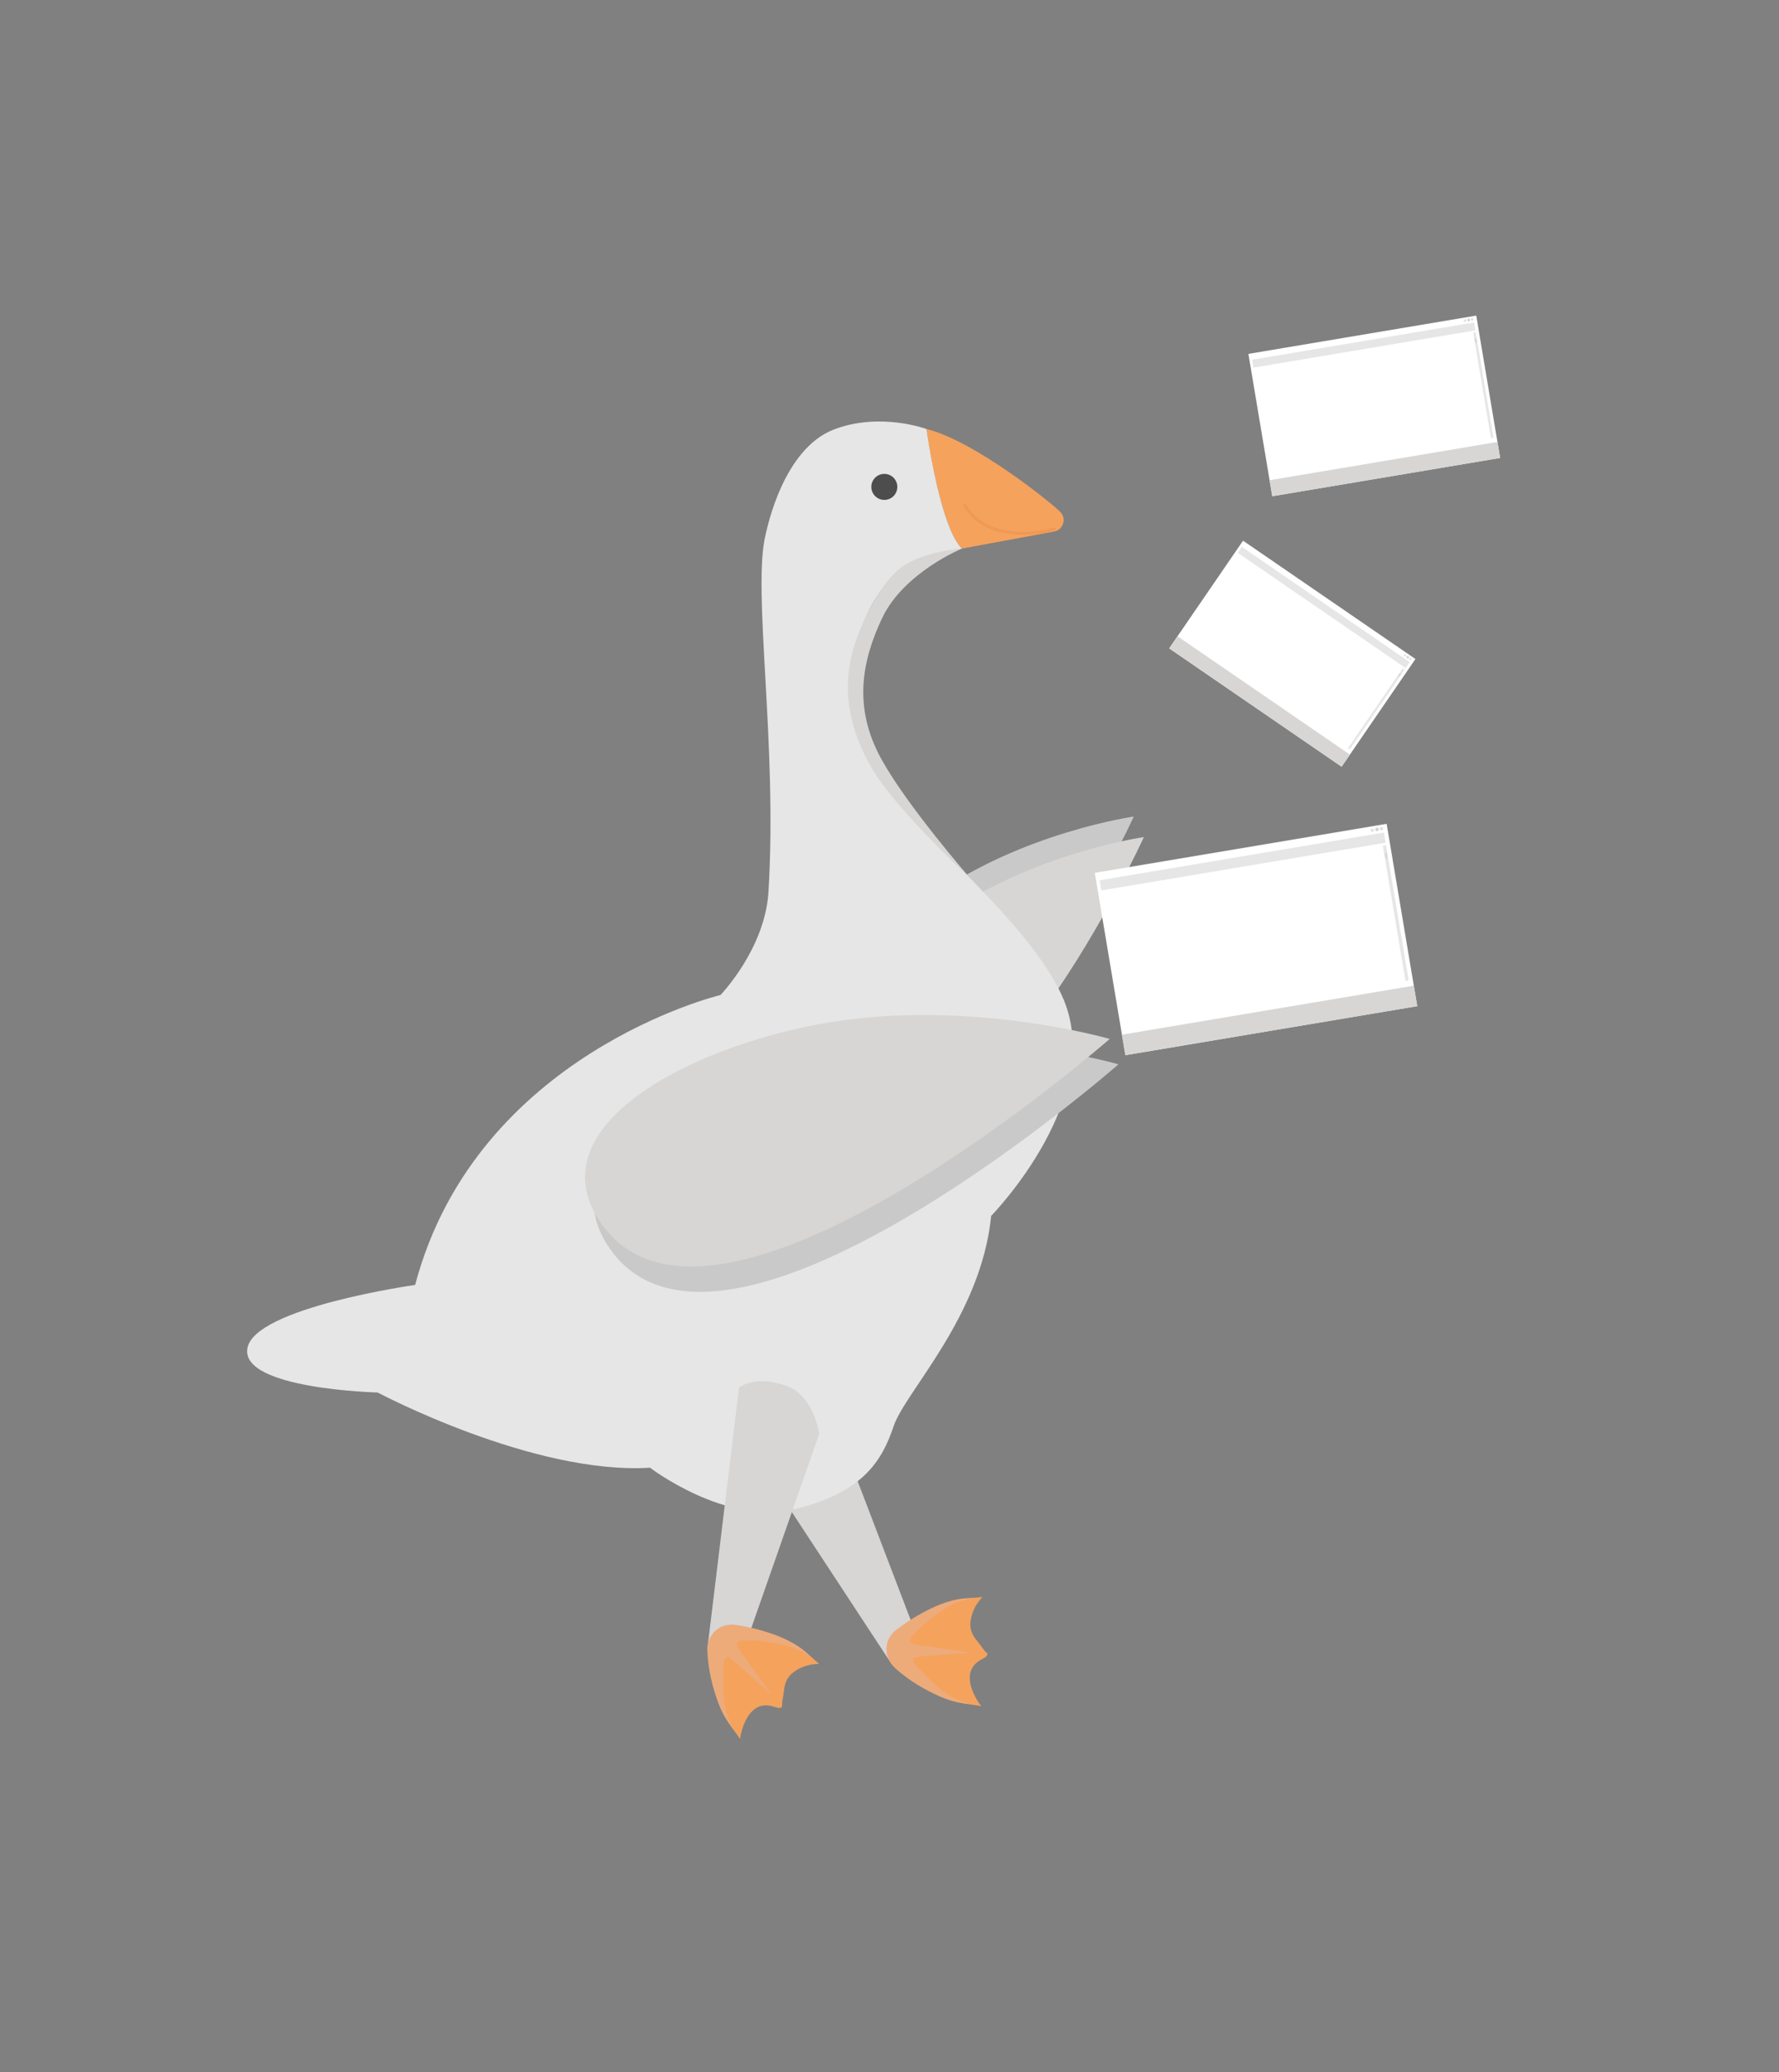 <?xml version="1.0" encoding="UTF-8"?>
<svg xmlns="http://www.w3.org/2000/svg" version="1.1" viewBox="0 0 1412.82 1644.7">
  <rect x="0" y="0" width="1412.82" height="1644.7" fill="#808080" stroke="none"/>
  <defs>
    <style>
      .cls-1, .cls-2 {
        fill: none;
      }

      .cls-3 {
        fill: #d7d6d5;
      }

      .cls-4 {
        fill: #e7e6e6;
      }

      .cls-2 {
        stroke: #f09854;
        stroke-linecap: round;
        stroke-linejoin: round;
        stroke-width: 2.31px;
      }

      .cls-5 {
        fill: #c4c4c4;
      }

      .cls-6 {
        fill: #edab7a;
      }

      .cls-7 {
        fill: #fff;
      }

      .cls-8 {
        fill: #4e4d4d;
      }

      .cls-9 {
        fill: #cac9c9;
      }

      .cls-10 {
        fill: #f5a25d;
      }
    </style>
  </defs>
  <!-- Generator: Adobe Illustrator 28.7.1, SVG Export Plug-In . SVG Version: 1.2.0 Build 142)  -->
  <g>
    <g id="Layer_1">
      <rect class="cls-1" x="421.37" y="-164.66" width="751.31" height="1252.19" transform="translate(64.49 -96.75) rotate(7.24)"/>
      <g>
        <g>
          <path class="cls-9" d="M900.4,648.09s-127.92,280.15-226.57,217.51c-52.32-33.22-.37-106.25,66.27-153.91,71.33-51.01,160.3-63.61,160.3-63.61Z"/>
          <path class="cls-3" d="M908.43,664.41s-127.92,280.15-226.57,217.51c-52.32-33.22-.37-106.25,66.27-153.91,71.33-51.01,160.3-63.61,160.3-63.61Z"/>
        </g>
        <polygon class="cls-3" points="591.28 1142.9 706.11 1317.75 733.51 1312.67 663.5 1129.52 591.28 1142.9"/>
        <g>
          <path class="cls-6" d="M775.91,1268.03c-2.16.5-4.33.96-6.47,1.51-6.11,1.57-11.43,4.74-16.58,8.26-6.71,4.58-12.99,9.66-18.3,15.83-1.06,1.23-1.89,2.95-2.1,4.54-.31,2.42,1.61,4.34,4.34,4.78,9.77,1.56,19.54,3.06,29.32,4.57,5.92.92,8.84,2.07,14.76,2.99.47.07.94,1.36,1.92,1.64-16.5,1.7-29.44,2.02-45.38,3.63-2.22.22-4.12.82-5.15,2.98-1.08,2.26-.3,4.18,1.12,6.01,4.51,5.8,9.76,10.85,15.55,15.32,10.98,8.49,12.74,9.3,26.63,13.16-9.97-.79-19.13-2.48-27.74-6.17-13-5.57-25.1-12.74-35.82-22.07-4.45-3.87-7.59-8.52-7.99-14.61-.47-7.26,2.64-13.01,8.25-17.22,5.3-3.97,10.83-7.71,16.58-11,11.39-6.53,24.2-12.43,37.47-13.61,2.39-.21,9.58-.55,9.58-.55Z"/>
          <path class="cls-10" d="M728.85,1315c-1.3.13-3.3.88-3.59,1.78-.37,1.17.23,3.19,1.14,4.13,5.82,5.98,11.6,12.05,17.87,17.55,8.14,7.15,17.38,12.53,28.25,14.57,2.07.39,4.15.67,6.78,1.09-.98-1.3-1.6-2.01-2.11-2.81-8.81-13.68-10.8-27.65,2.61-34.41,7.78-3.92,2.7-5.67,2.7-5.67,0,0-34.49,1.83-53.65,3.77Z"/>
          <path class="cls-10" d="M780.07,1267.49c-1.25,1.59-2.26,2.8-3.19,4.07-3.36,4.57-5.32,9.69-6.12,15.29-.87,6.07,1.53,11.1,5.25,15.54,3.21,3.82,4.2,6.05,8.08,10.21-4.49-.62-5.89.15-9.86-.43-15.76-2.31-31.52-4.63-47.28-6.95-.18-.03-.38,0-.53-.08-1.29-.65-3.34-1.08-3.64-2.05-.36-1.18.38-3.14,1.29-4.2,6.98-8.16,15.4-14.66,24.25-20.66,7.76-5.27,16.19-8.74,25.48-10.05,1.94-.27,3.89-.43,6.27-.69Z"/>
        </g>
        <path id="path4" class="cls-10" d="M837.15,421.86l-73.25,13.57c-17.73-17.72-28.09-94.91-28.09-94.91h0c38.85,9.57,101.37,60.36,106.74,66.29h0c4.56,5.43,1.57,13.75-5.4,15.04Z"/>
        <path class="cls-4" d="M740.45,440.55l23.45-5.12c-5.07-5.07-9.54-15-13.34-26.61-9.47-28.96-14.76-68.3-14.76-68.3,0,0-36.78-13.68-73.47.33-40.5,15.47-53.12,78.68-54.26,83.22-10.93,43.57,9.51,165.7,2.2,283.99-2.79,45.19-38.09,81.67-38.09,81.67,0,0-193.85,46.38-242.49,230.11,0,0-127.83,17.99-133.24,50.35-5.41,32.37,103.43,35.01,103.43,35.01,0,0,123.35,65.53,216.36,59.7,0,0,59.84,45.94,114.46,32.96,54.62-12.97,69.83-38.6,79.02-65.97,9.19-27.36,69.44-86.9,77.43-166.85,0,0,93.52-95.4,55.85-175.58-37.67-80.19-164.54-156.18-166.51-229.1-2.93-108.2,63.94-119.82,63.94-119.82Z"/>
        <circle id="circle8" class="cls-8" cx="702.3" cy="386.45" r="10.33"/>
        <g>
          <path class="cls-9" d="M888.25,844.74s-317.39,277.94-405.37,144.21c-46.66-70.93,59.32-132.91,169.37-154.95,117.79-23.59,236.01,10.74,236.01,10.74Z"/>
          <path class="cls-3" d="M881.27,824.6s-317.39,277.94-405.37,144.21c-46.66-70.93,59.32-132.91,169.37-154.95,117.79-23.59,236.01,10.74,236.01,10.74Z"/>
        </g>
        <path class="cls-2" d="M837.43,419.84s-50.56,15.31-71.39-18.89"/>
        <path class="cls-3" d="M586.89,1101.37l-25.17,207.67,24.2,13.81,64.77-185.07s-4.73-29.85-25.13-37.48c-26.15-9.78-38.67,1.07-38.67,1.07Z"/>
        <g>
          <path class="cls-6" d="M647.21,1317.86c-1.86-1.2-3.7-2.44-5.59-3.59-5.38-3.29-11.36-4.91-17.47-6.16-7.96-1.63-15.98-2.6-24.1-2.12-1.62.1-3.44.7-4.72,1.66-1.96,1.46-2,4.18-.41,6.44,5.68,8.1,11.41,16.16,17.12,24.23,3.46,4.89,4.67,7.79,8.13,12.68.28.39-.32,1.62.16,2.52-12.7-10.66-21.94-19.73-34.2-30.05-1.71-1.44-3.46-2.38-5.72-1.62-2.37.8-3.21,2.7-3.54,4.99-1.02,7.27-.99,14.56-.18,21.83,1.55,13.79,2.19,15.62,9.09,28.28-6.37-7.71-11.54-15.46-14.88-24.21-5.05-13.21-8.32-26.89-9.09-41.08-.32-5.89.83-11.38,4.93-15.9,4.88-5.39,11.18-7.16,18.11-6.06,6.54,1.04,13.08,2.41,19.44,4.24,12.62,3.63,25.77,8.72,35.86,17.43,1.82,1.57,7.06,6.5,7.06,6.5Z"/>
          <path class="cls-10" d="M580.72,1316.76c-1-.84-2.93-1.76-3.77-1.34-1.1.55-2.13,2.38-2.17,3.7-.24,8.35-.57,16.72-.16,25.04.53,10.83,3.1,21.2,9.2,30.42,1.16,1.75,2.41,3.45,3.93,5.63.25-1.6.34-2.55.55-3.46,3.69-15.85,12.33-27,26.52-22.08,8.23,2.85,5.95-2.01,5.95-2.01,0,0-25.32-23.49-40.05-35.89Z"/>
          <path class="cls-10" d="M650.49,1320.47c-2.01.21-3.58.33-5.15.54-5.61.77-10.66,2.93-15.24,6.25-4.96,3.6-6.9,8.83-7.5,14.59-.51,4.97-1.42,7.23-1.7,12.91-2.68-3.65-4.21-4.12-6.56-7.38-9.31-12.92-18.61-25.86-27.92-38.78-.1-.15-.26-.27-.31-.43-.43-1.38-1.55-3.15-1.06-4.04.59-1.08,2.52-1.91,3.92-2,10.72-.66,21.24.85,31.71,3.03,9.18,1.91,17.54,5.53,24.95,11.3,1.54,1.2,3.01,2.49,4.86,4.02Z"/>
        </g>
        <path class="cls-3" d="M763.9,435.43s-46.44,18.99-63.54,55.54c-14.98,32-23.85,69.4-.17,111.95,21.04,37.81,70.14,93.96,70.14,93.96,0,0-57.96-53.28-77.7-86.69-17.48-29.59-23.03-59.33-16.86-87.57,6.17-28.23,24.6-60.07,38.21-70.91,18.31-14.57,49.91-16.27,49.91-16.27Z"/>
      </g>
      <rect class="cls-1" x="432.83" y="-62.26" width="751.31" height="1252.19" transform="translate(77.49 -97.38) rotate(7.24)"/>
      <g>
        <rect class="cls-7" x="880" y="672.23" width="235.03" height="146.74" transform="translate(-109.71 175.51) rotate(-9.53)"/>
        <rect class="cls-4" x="872.4" y="679.61" width="228.95" height="8.16" transform="translate(-99.61 172.89) rotate(-9.53)"/>
        <rect class="cls-3" x="890.79" y="801.58" width="235.03" height="16.49" transform="translate(-120.2 178.19) rotate(-9.53)"/>
        <rect class="cls-4" x="1107.2" y="670.1" width="2.6" height="109.04" rx=".9" ry=".9" transform="translate(-104.71 193.6) rotate(-9.53)"/>
        <rect class="cls-3" x="1100.14" y="676.88" width="1.46" height="4.59" rx=".49" ry=".49" transform="translate(-97.28 191.71) rotate(-9.53)"/>
        <circle class="cls-4" cx="1089.85" cy="658.95" r="1.43"/>
        <circle class="cls-3" cx="1093.59" cy="658.32" r="1.43"/>
        <circle class="cls-4" cx="1097.14" cy="657.73" r="1.43"/>
        <path class="cls-5" d="M1097.57,658.28l-.22-.22c-.09-.09-.14-.14-.2-.2h0c-.03.07-.06.14-.11.25l-.13.28-.21.03.33-.65-.51-.5.21-.04.23.24c.06.07.11.12.16.17h0c.03-.08.05-.13.09-.22l.15-.3.21-.03-.33.63.53.52-.21.04Z"/>
        <path class="cls-5" d="M1093.56,657.7l.09.54.52-.09.02.14-.52.09.09.54-.15.02-.09-.54-.52.09-.02-.14.52-.09-.09-.54.15-.02Z"/>
        <rect class="cls-5" x="1089.25" y="658.88" width="1.2" height=".14" transform="translate(-94.09 189.61) rotate(-9.53)"/>
      </g>
      <g>
        <rect class="cls-7" x="943.31" y="467.01" width="166.02" height="103.65" transform="translate(473.49 -489.58) rotate(34.45)"/>
        <rect class="cls-4" x="970.41" y="479.26" width="161.72" height="5.77" transform="translate(457.11 -510.13) rotate(34.45)"/>
        <rect class="cls-3" x="917.29" y="550.94" width="166.02" height="11.65" transform="translate(490.38 -468.21) rotate(34.45)"/>
        <rect class="cls-4" x="1092.1" y="524.1" width="1.83" height="77.03" rx=".64" ry=".64" transform="translate(509.95 -519.63) rotate(34.45)"/>
        <rect class="cls-3" x="1110.92" y="534.15" width="1.03" height="3.24" rx=".34" ry=".34" transform="translate(498 -534.76) rotate(34.45)"/>
        <circle class="cls-4" cx="1115.76" cy="520.09" r="1.01"/>
        <circle class="cls-3" cx="1117.97" cy="521.6" r="1.01"/>
        <circle class="cls-4" cx="1120.06" cy="523.04" r="1.01"/>
        <path class="cls-5" d="M1120.01,523.53v-.22c0-.09,0-.14,0-.2h0c-.05.02-.1.04-.18.07l-.2.08-.12-.08.49-.17v-.5s.11.08.11.08v.23c0,.07,0,.12,0,.17h0c.05-.02.09-.04.15-.06l.22-.08.12.08-.48.16.02.52-.12-.08Z"/>
        <path class="cls-5" d="M1118.26,521.27l-.22.32.31.21-.06.08-.31-.21-.22.32-.09-.06.22-.32-.31-.21.06-.08.31.21.22-.32.09.06Z"/>
        <rect class="cls-5" x="1115.33" y="520.04" width=".85" height=".1" transform="translate(489.88 -539.96) rotate(34.45)"/>
      </g>
      <g>
        <rect class="cls-7" x="999.65" y="264.82" width="183.49" height="114.56" transform="translate(-38.27 185.21) rotate(-9.53)"/>
        <rect class="cls-4" x="993.71" y="270.59" width="178.74" height="6.37" transform="translate(-30.39 183.17) rotate(-9.53)"/>
        <rect class="cls-3" x="1008.07" y="365.8" width="183.49" height="12.88" transform="translate(-46.46 187.3) rotate(-9.53)"/>
        <rect class="cls-4" x="1177.03" y="263.16" width="2.03" height="85.13" rx=".7" ry=".7" transform="translate(-34.37 199.34) rotate(-9.53)"/>
        <rect class="cls-3" x="1171.51" y="268.45" width="1.14" height="3.58" rx=".38" ry=".38" transform="translate(-28.57 197.86) rotate(-9.53)"/>
        <circle class="cls-4" cx="1163.48" cy="254.45" r="1.11"/>
        <circle class="cls-3" cx="1166.4" cy="253.96" r="1.11"/>
        <circle class="cls-4" cx="1169.17" cy="253.5" r="1.11"/>
        <path class="cls-5" d="M1169.51,253.93l-.17-.18c-.07-.07-.11-.11-.16-.16h0c-.02.06-.04.11-.09.2l-.1.22-.16.03.26-.51-.39-.39.16-.03.18.19c.05.05.09.09.13.13h0c.02-.06.04-.11.07-.17l.11-.24.16-.03-.26.49.42.4-.16.03Z"/>
        <path class="cls-5" d="M1166.38,253.48l.07.42.41-.07.02.11-.41.07.07.43-.11.02-.07-.43-.41.07-.02-.11.41-.07-.07-.42.11-.02Z"/>
        <rect class="cls-5" x="1163.01" y="254.4" width=".94" height=".11" transform="translate(-26.07 196.22) rotate(-9.53)"/>
      </g>
    </g>
  </g>
</svg>